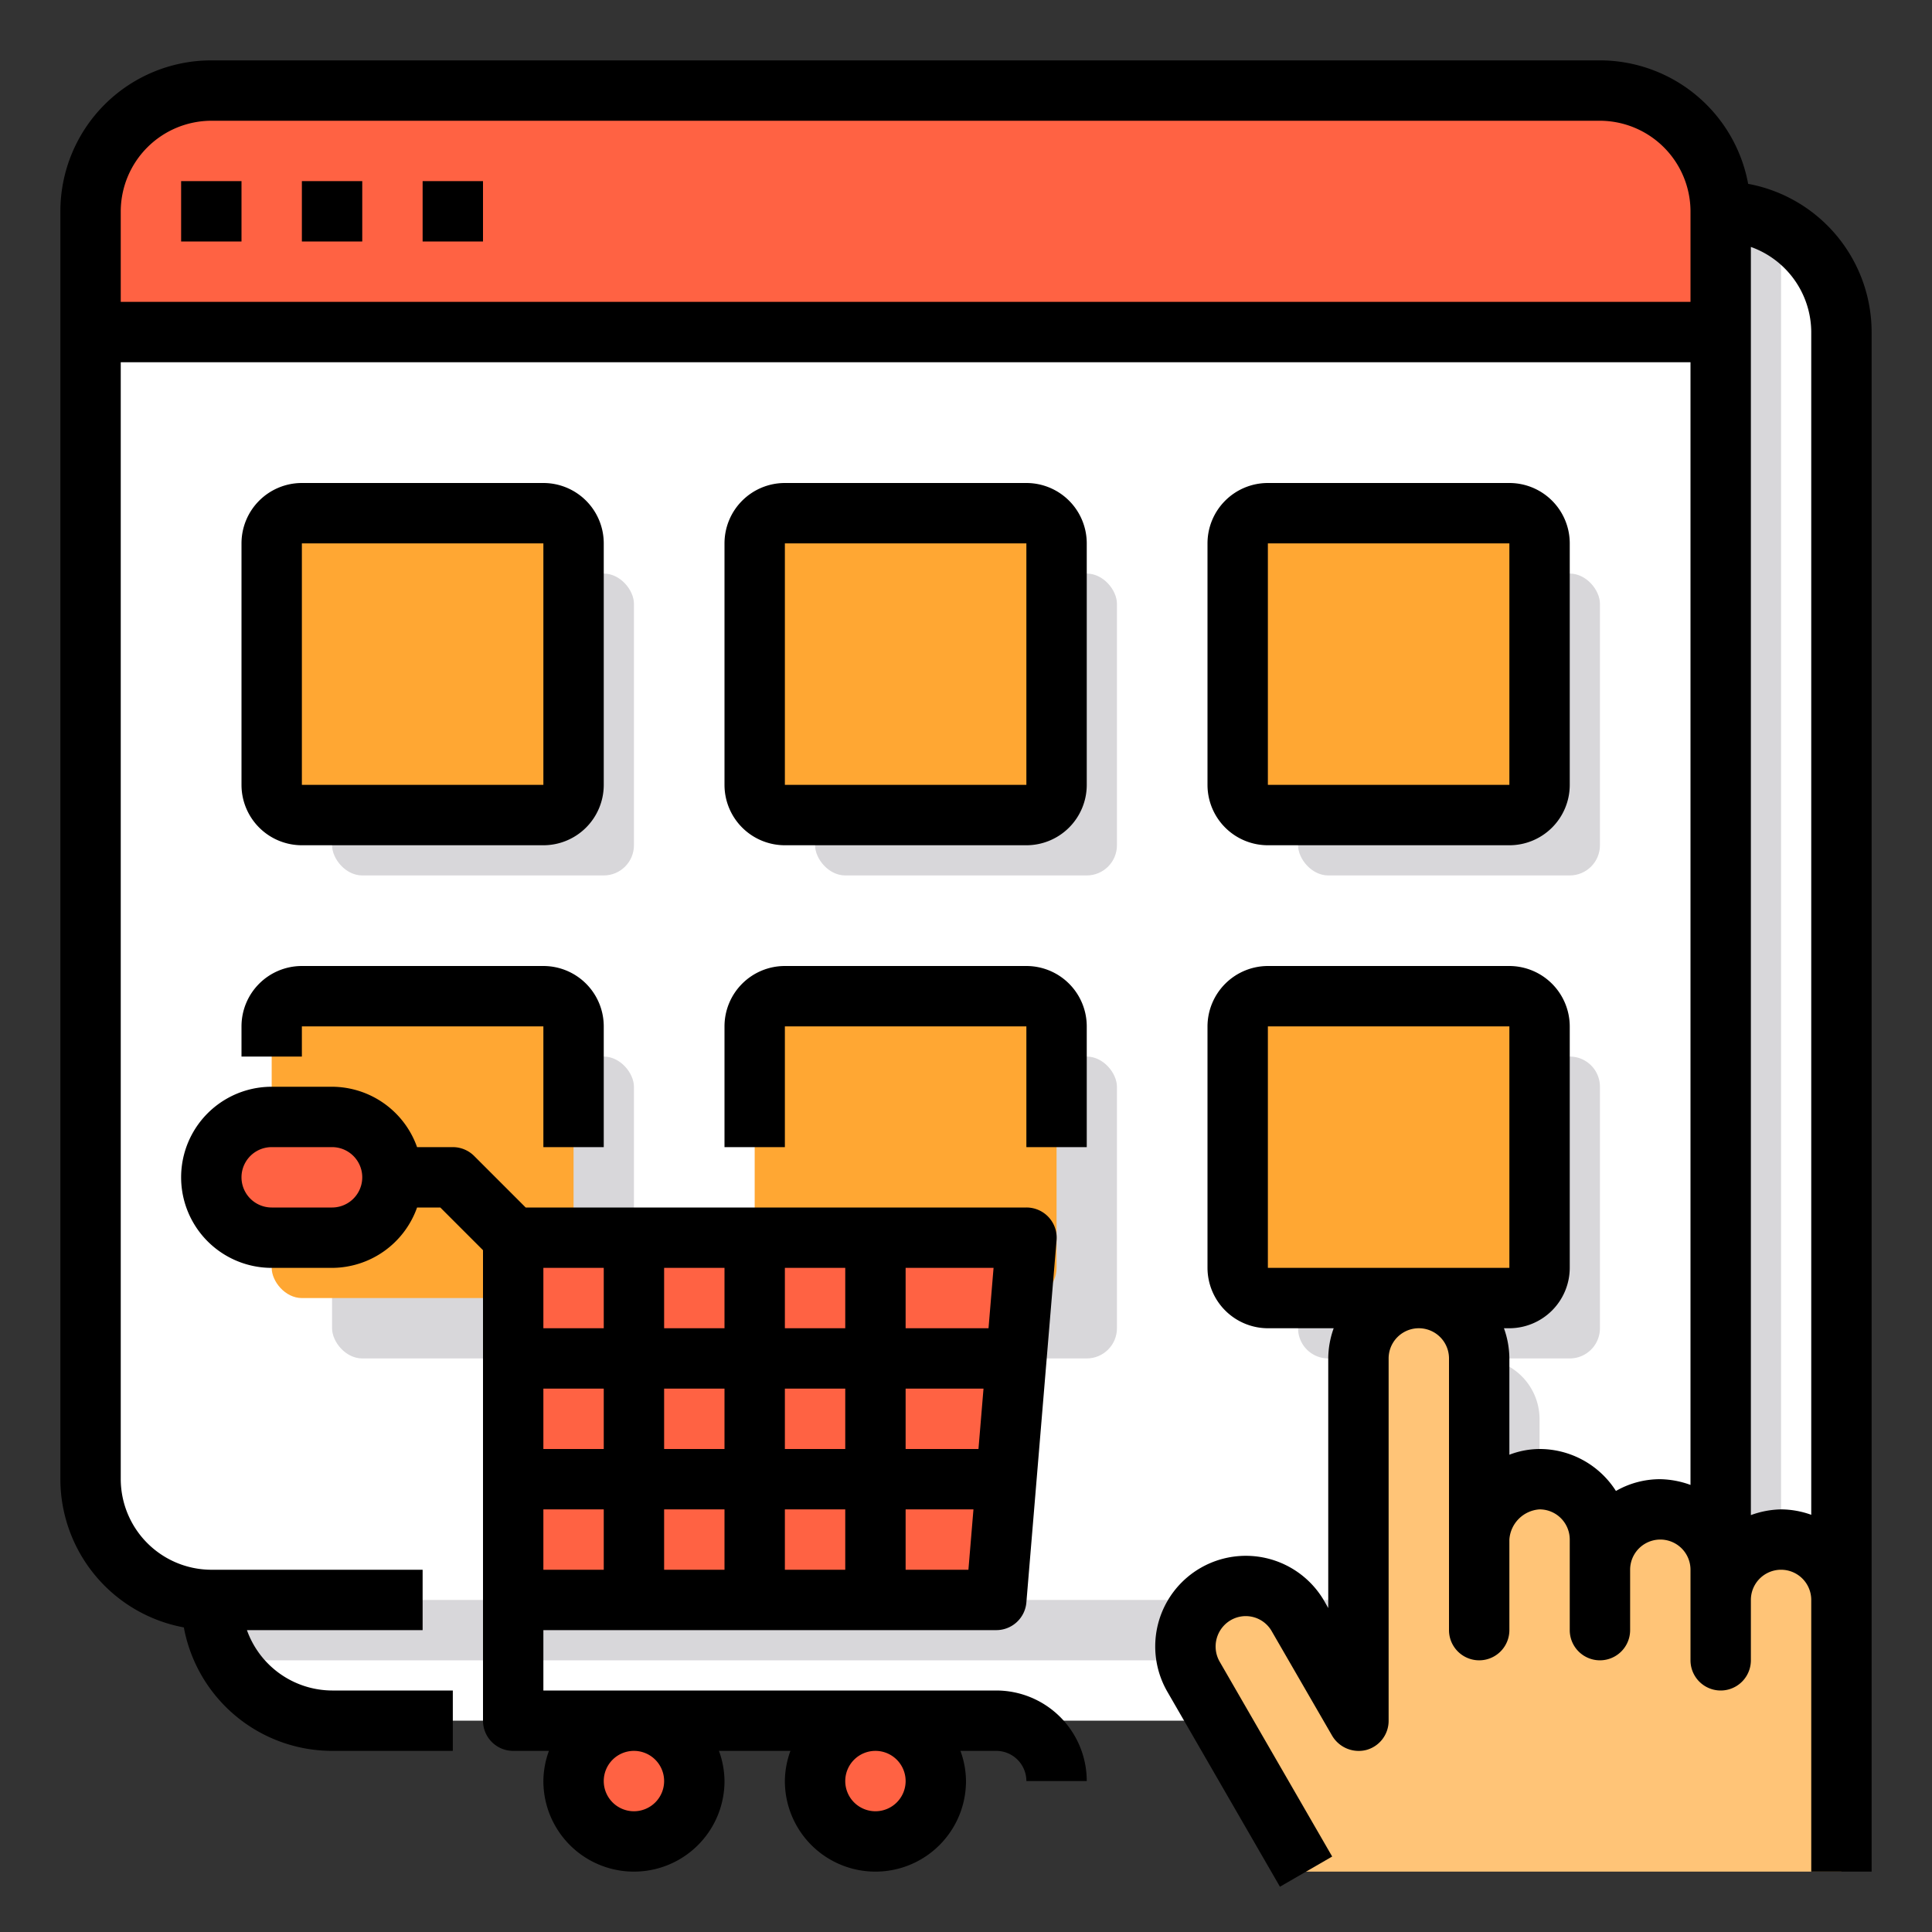 <svg xmlns="http://www.w3.org/2000/svg" version="1.1" xmlns:xlink="http://www.w3.org/1999/xlink" width="512" height="512" x="0" y="0" viewBox="0 0 64 64" style="enable-background:new 0 0 512 512" xml:space="preserve" class=""><rect x="0" y="0" width="64" height="64" fill="#333333" stroke="none"/><g><g data-name="Online Shop-Shopping-Shopping Cart-Web-Marketing"><path fill="#ffffff" d="M61 11v42a4 4 0 0 1-4 4H11a3.988 3.988 0 0 1-3.64-2.36A3.931 3.931 0 0 1 7 53V11a4 4 0 0 1 4-4h46a3.931 3.931 0 0 1 1.64.36A3.988 3.988 0 0 1 61 11z" opacity="1" data-original="#e6e7e8" class=""></path><path fill="#d8d7da" d="M59 9v42a4 4 0 0 1-4 4H9a3.931 3.931 0 0 1-1.64-.36A3.931 3.931 0 0 1 7 53V11a4 4 0 0 1 4-4h46a3.931 3.931 0 0 1 1.64.36A3.931 3.931 0 0 1 59 9z" opacity="1" data-original="#d8d7da" class=""></path><path fill="#ff6243" d="M57 7v4H3V7a4 4 0 0 1 4-4h46a4 4 0 0 1 4 4z" opacity="1" data-original="#ff6243" class=""></path><path fill="#ffffff" d="M57 11v38a4 4 0 0 1-4 4H7a4 4 0 0 1-4-4V11z" opacity="1" data-original="#e6e7e8" class=""></path><path fill="#d8d7da" d="m45 55.54.84 1.46h-4.52a2.025 2.025 0 0 1 .66-2 2.977 2.977 0 0 1 .29-.2 1.994 1.994 0 0 1 2.73.74zM61 53a4 4 0 0 1-4 4H47V47a2.006 2.006 0 0 1 2-2 2.015 2.015 0 0 1 2 2v6a2.074 2.074 0 0 1 2-2 2.015 2.015 0 0 1 2 2v1a2.006 2.006 0 0 1 2-2 1.955 1.955 0 0 1 1.41.59 1.537 1.537 0 0 1 .17.19A1.94 1.94 0 0 1 59 54v1a2.006 2.006 0 0 1 2-2zM53 36v8a1 1 0 0 1-1 1h-8a1 1 0 0 1-1-1v-8a1 1 0 0 1 1-1h8a1 1 0 0 1 1 1z" opacity="1" data-original="#d8d7da" class=""></path><rect width="10" height="10" x="43" y="19" fill="#d8d7da" rx="1" opacity="1" data-original="#d8d7da" class=""></rect><rect width="10" height="10" x="27" y="19" fill="#d8d7da" rx="1" opacity="1" data-original="#d8d7da" class=""></rect><rect width="10" height="10" x="11" y="19" fill="#d8d7da" rx="1" opacity="1" data-original="#d8d7da" class=""></rect><rect width="10" height="10" x="27" y="35" fill="#d8d7da" rx="1" opacity="1" data-original="#d8d7da" class=""></rect><rect width="10" height="10" x="11" y="35" fill="#d8d7da" rx="1" opacity="1" data-original="#d8d7da" class=""></rect><path fill="#ffa733" d="M51 34v8a1 1 0 0 1-1 1h-8a1 1 0 0 1-1-1v-8a1 1 0 0 1 1-1h8a1 1 0 0 1 1 1z" opacity="1" data-original="#ffa733" class=""></path><rect width="10" height="10" x="41" y="17" fill="#ffa733" rx="1" opacity="1" data-original="#ffa733" class=""></rect><rect width="10" height="10" x="25" y="17" fill="#ffa733" rx="1" opacity="1" data-original="#ffa733" class=""></rect><rect width="10" height="10" x="9" y="17" fill="#ffa733" rx="1" opacity="1" data-original="#ffa733" class=""></rect><rect width="10" height="10" x="25" y="33" fill="#ffa733" rx="1" opacity="1" data-original="#ffa733" class=""></rect><rect width="10" height="10" x="9" y="33" fill="#ffa733" rx="1" opacity="1" data-original="#ffa733" class=""></rect><g fill="#ff6243"><path d="m34 41-.33 4H29v-4zM33.67 45l-.34 4H29v-4zM33.33 49 33 53h-4v-4z" fill="#ff6243" opacity="1" data-original="#ff6243" class=""></path><circle cx="29" cy="59" r="2" fill="#ff6243" opacity="1" data-original="#ff6243" class=""></circle><path d="M25 49h4v4h-4zM25 45h4v4h-4zM25 41h4v4h-4zM21 49h4v4h-4zM21 45h4v4h-4zM21 41h4v4h-4z" fill="#ff6243" opacity="1" data-original="#ff6243" class=""></path><circle cx="21" cy="59" r="2" fill="#ff6243" opacity="1" data-original="#ff6243" class=""></circle><path d="M17 49h4v4h-4zM17 45h4v4h-4zM17 41h4v4h-4zM12.41 37.59A1.955 1.955 0 0 1 13 39a2.006 2.006 0 0 1-2 2H9a2.015 2.015 0 0 1-2-2 2.006 2.006 0 0 1 2-2h2a1.955 1.955 0 0 1 1.41.59z" fill="#ff6243" opacity="1" data-original="#ff6243" class=""></path></g><path fill="#ffc477" d="M61 53v9H43.27l-2.89-5-.84-1.46a2 2 0 0 1 .44-2.54 2.977 2.977 0 0 1 .29-.2 1.994 1.994 0 0 1 2.73.74L45 57V45a2.006 2.006 0 0 1 2-2 2.015 2.015 0 0 1 2 2v6a2.074 2.074 0 0 1 2-2 2.015 2.015 0 0 1 2 2v1a2.006 2.006 0 0 1 2-2 1.955 1.955 0 0 1 1.41.59 1.537 1.537 0 0 1 .17.19A1.94 1.94 0 0 1 57 52v1a2.006 2.006 0 0 1 2-2 2.015 2.015 0 0 1 2 2z" opacity="1" data-original="#ffc477" class=""></path><path d="M33 56H18v-2h15a1 1 0 0 0 1-.917l1-12A1 1 0 0 0 34 40H17.414l-1.707-1.707A1 1 0 0 0 15 38h-1.184A3 3 0 0 0 11 36H9a3 3 0 0 0 0 6h2a3 3 0 0 0 2.816-2h.77L16 41.414V57a1 1 0 0 0 1 1h1.184A2.966 2.966 0 0 0 18 59a3 3 0 0 0 6 0 2.966 2.966 0 0 0-.184-1h2.368A2.966 2.966 0 0 0 26 59a3 3 0 0 0 6 0 2.966 2.966 0 0 0-.184-1H33a1 1 0 0 1 1 1h2a3 3 0 0 0-3-3zM11 40H9a1 1 0 0 1 0-2h2a1 1 0 0 1 0 2zm17 8h-2v-2h2zm2-2h2.58l-.167 2H30zm-6 4v2h-2v-2zm-2-2v-2h2v2zm4 2h2v2h-2zm0-6v-2h2v2zm-2 0h-2v-2h2zm-4 0h-2v-2h2zm0 2v2h-2v-2zm0 4v2h-2v-2zm10 2v-2h2.247l-.167 2zm2.746-8H30v-2h2.913zM22 59a1 1 0 1 1-1-1 1 1 0 0 1 1 1zm8 0a1 1 0 1 1-1-1 1 1 0 0 1 1 1zM10 28h8a2 2 0 0 0 2-2v-8a2 2 0 0 0-2-2h-8a2 2 0 0 0-2 2v8a2 2 0 0 0 2 2zm0-10h8v8h-8zM34 16h-8a2 2 0 0 0-2 2v8a2 2 0 0 0 2 2h8a2 2 0 0 0 2-2v-8a2 2 0 0 0-2-2zm-8 10v-8h8v8zM42 28h8a2 2 0 0 0 2-2v-8a2 2 0 0 0-2-2h-8a2 2 0 0 0-2 2v8a2 2 0 0 0 2 2zm0-10h8v8h-8zM34 32h-8a2 2 0 0 0-2 2v4h2v-4h8v4h2v-4a2 2 0 0 0-2-2z" fill="#000000" opacity="1" data-original="#000000" class=""></path><path d="M8 35h2v-1h8v4h2v-4a2 2 0 0 0-2-2h-8a2 2 0 0 0-2 2z" fill="#000000" opacity="1" data-original="#000000" class=""></path><path d="M57.91 6.09A5 5 0 0 0 53 2H7a5 5 0 0 0-5 5v42a5 5 0 0 0 4.09 4.91A5 5 0 0 0 11 58h4v-2h-4a3.01 3.01 0 0 1-2.82-2H14v-2H7a3.009 3.009 0 0 1-3-3V12h52v37.19a3.06 3.06 0 0 0-1-.19 2.934 2.934 0 0 0-1.47.39A3 3 0 0 0 51 48a2.82 2.82 0 0 0-1 .19V45a3 3 0 0 0-.18-1H50a2.006 2.006 0 0 0 2-2v-8a2.006 2.006 0 0 0-2-2h-8a2.006 2.006 0 0 0-2 2v8a2.006 2.006 0 0 0 2 2h2.18a3 3 0 0 0-.18 1v8.27l-.13-.23a3 3 0 1 0-5.2 3l3.73 6.46 1.73-1-3.73-6.46a1.01 1.01 0 0 1 .37-1.37.99.99 0 0 1 1.36.37l2 3.46a1.022 1.022 0 0 0 1.13.47A1 1 0 0 0 46 57V45a1 1 0 0 1 2 0v9a1 1 0 0 0 2 0v-3a1.074 1.074 0 0 1 1-1 1 1 0 0 1 1 1v3a1 1 0 0 0 2 0v-2a1 1 0 0 1 2 0v3a1 1 0 0 0 2 0v-2a1 1 0 0 1 2 0v9h2V11a5 5 0 0 0-4.09-4.91zM42 42v-8h8v8zm14-32H4V7a3.009 3.009 0 0 1 3-3h46a3.009 3.009 0 0 1 3 3zm4 40.18a3 3 0 0 0-1-.18 3.06 3.06 0 0 0-1 .19V8.18A3.01 3.01 0 0 1 60 11z" fill="#000000" opacity="1" data-original="#000000" class=""></path><path d="M6 6h2v2H6zM10 6h2v2h-2zM14 6h2v2h-2z" fill="#000000" opacity="1" data-original="#000000" class=""></path></g></g></svg>